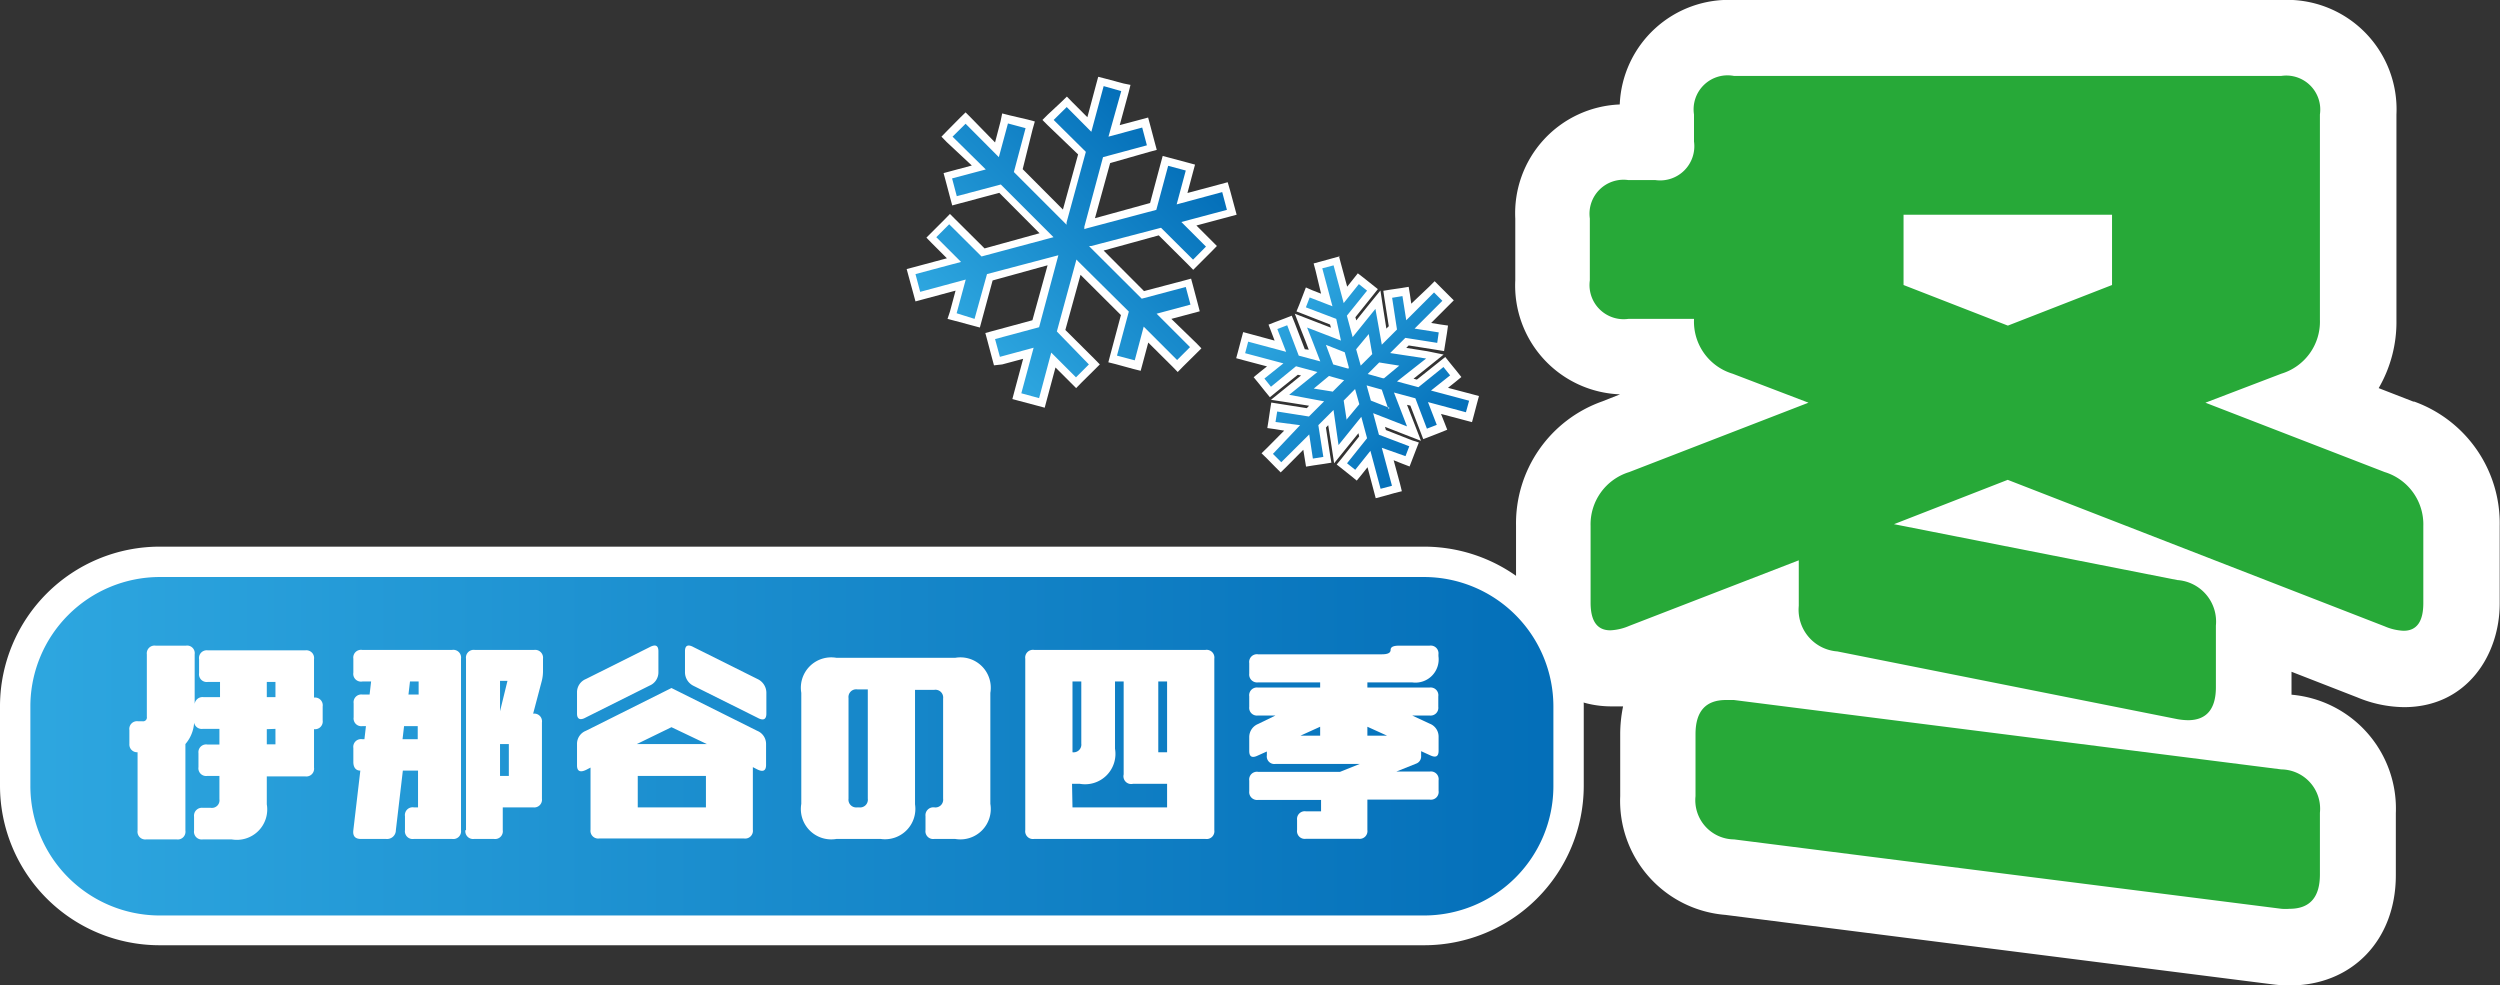 <svg xmlns="http://www.w3.org/2000/svg" xmlns:xlink="http://www.w3.org/1999/xlink" viewBox="0 0 164.64 64.88"><rect x="0" y="0" width="164.64" height="64.88" fill="#333333" stroke="none"/><defs><style>.cls-1{fill:#27a938;}.cls-2{fill:#fff;}.cls-3{fill:url(#名称未設定グラデーション_8);}.cls-4{fill:url(#名称未設定グラデーション_8-2);}.cls-5{fill:url(#名称未設定グラデーション_8-3);}</style><linearGradient id="名称未設定グラデーション_8" x1="1" y1="49.11" x2="103.3" y2="49.11" gradientUnits="userSpaceOnUse"><stop offset="0" stop-color="#2ea7e0"/><stop offset="1" stop-color="#036eb8"/></linearGradient><linearGradient id="名称未設定グラデーション_8-2" x1="105.94" y1="110.5" x2="125.34" y2="110.5" gradientTransform="translate(-89.35 19.56) rotate(-45)" xlink:href="#名称未設定グラデーション_8"/><linearGradient id="名称未設定グラデーション_8-3" x1="-15.46" y1="-7.32" x2="-1.35" y2="-7.32" gradientTransform="translate(90.16 35.94) rotate(45)" xlink:href="#名称未設定グラデーション_8"/></defs><g id="レイヤー_2" data-name="レイヤー 2"><g id="レイヤー_1-2" data-name="レイヤー 1"><path class="cls-1" d="M150.77,62.38a6.38,6.38,0,0,1-.84-.06l-36.06-4.57a5,5,0,0,1-4.72-5.33V48.35c0-2.88,1.77-4.75,4.51-4.75a6.28,6.28,0,0,1,.84,0l3.24.41a5.17,5.17,0,0,1-1.71-3.5l-7.8,3a5.86,5.86,0,0,1-2.14.46c-1.89,0-3.8-1.34-3.8-4.32V34.64a6.06,6.06,0,0,1,4.11-5.87l5.91-2.29a6,6,0,0,1-2.71-3h-2.27a4.72,4.72,0,0,1-5-5V14.39a4.72,4.72,0,0,1,5-5h1.82V7.54a4.72,4.72,0,0,1,5-5h36.05a4.72,4.72,0,0,1,5,5V21.06a5.93,5.93,0,0,1-3.16,5.42L158,28.76a6.07,6.07,0,0,1,4.14,5.88v5.08c0,3-1.91,4.32-3.8,4.32a6,6,0,0,1-2.17-.47l-7.77-3q0,.31,0,.63v4.06a5.28,5.28,0,0,1-.63,2.63l2.76.35a5,5,0,0,1,4.72,5.34v4.06C155.28,60.51,153.51,62.38,150.77,62.38ZM132.22,18.76l4.35-1.7v-.42h-8.71v.42Z"/><path class="cls-2" d="M150.24,5a2.24,2.24,0,0,1,2.54,2.54V21.06a3.58,3.58,0,0,1-2.54,3.55l-5,1.91,11.81,4.57a3.6,3.6,0,0,1,2.54,3.55v5.08c0,1.21-.43,1.82-1.3,1.82a3.52,3.52,0,0,1-1.24-.29L132.22,31.6l-7.49,2.92,18.66,3.68a2.74,2.74,0,0,1,2.54,3v4.06c0,1.44-.62,2.17-1.84,2.17a4.48,4.48,0,0,1-.7-.07L121,42.9a2.75,2.75,0,0,1-2.54-3v-3l-11.17,4.32a3.52,3.52,0,0,1-1.24.29c-.87,0-1.3-.61-1.3-1.82V34.64a3.6,3.6,0,0,1,2.54-3.55l11.81-4.57-5-1.91a3.58,3.58,0,0,1-2.54-3.55V21h-4.32a2.25,2.25,0,0,1-2.54-2.54V14.39a2.24,2.24,0,0,1,2.54-2.53h1.78a2.25,2.25,0,0,0,2.54-2.54V7.54A2.24,2.24,0,0,1,114.19,5h36.05m-18,16.44,6.85-2.67V14.14H125.36v4.63l6.86,2.67M113.66,46.1l.53,0,36.05,4.57a2.59,2.59,0,0,1,2.54,2.86v4.06c0,1.51-.67,2.26-2,2.26a3.4,3.4,0,0,1-.53,0l-36.05-4.57a2.58,2.58,0,0,1-2.54-2.85V48.35q0-2.25,2-2.25M150.24,0H114.19a7.18,7.18,0,0,0-7.52,6.88,7.17,7.17,0,0,0-6.88,7.51v4.07a7.17,7.17,0,0,0,6.9,7.51l-1.16.46h0a8.52,8.52,0,0,0-5.69,8.19v5.08c0,3.39,2.17,6.82,6.3,6.82.25,0,.5,0,.75,0a9.13,9.13,0,0,0-.19,1.85v4.07a7.53,7.53,0,0,0,6.92,7.81l36,4.57a9.43,9.43,0,0,0,1.16.08c4.13,0,7-3,7-7.26V53.56a7.53,7.53,0,0,0-6.87-7.81c0-.17,0-.34,0-.51v-1l4.34,1.69a8.2,8.2,0,0,0,3.07.64c4.13,0,6.3-3.43,6.3-6.82V34.64A8.52,8.52,0,0,0,159,26.45h-.06l-2.29-.89a8.67,8.67,0,0,0,1.17-4.48V7.54A7.21,7.21,0,0,0,150.24,0Z"/><rect class="cls-3" x="1" y="36.96" width="102.3" height="24.29" rx="9.5"/><path class="cls-2" d="M93.8,38a8.53,8.53,0,0,1,8.5,8.51v5.28a8.52,8.52,0,0,1-8.5,8.5H10.5A8.53,8.53,0,0,1,2,51.75V46.47A8.53,8.53,0,0,1,10.5,38H93.8m0-2H10.5A10.52,10.52,0,0,0,0,46.47v5.28a10.51,10.51,0,0,0,10.5,10.5H93.8a10.51,10.51,0,0,0,10.5-10.5V46.47A10.52,10.52,0,0,0,93.8,36Z"/><path class="cls-2" d="M8.52,49v-.92a.51.51,0,0,1,.58-.58h.28a.25.25,0,0,0,.29-.29V43.09a.51.51,0,0,1,.58-.57h2a.5.5,0,0,1,.57.57v3.4a.52.52,0,0,1,.58-.58h1.09v-1h-.8a.51.51,0,0,1-.58-.58v-.92a.51.51,0,0,1,.58-.58H20.1a.51.51,0,0,1,.58.58v2.53a.51.51,0,0,1,.57.58v.92a.51.51,0,0,1-.57.58v2.53a.51.51,0,0,1-.58.58H17.57v1.84a2,2,0,0,1-2.31,2.31h-1.9a.51.51,0,0,1-.58-.58v-.92a.52.52,0,0,1,.58-.58h.52a.5.5,0,0,0,.57-.57V51.1h-.8a.51.51,0,0,1-.58-.58V49.6a.51.51,0,0,1,.58-.57h.8V48H13.36a.51.51,0,0,1-.58-.58v-.17A2.37,2.37,0,0,1,12.21,49v5.7a.51.51,0,0,1-.58.58h-2a.51.51,0,0,1-.57-.58V49.54A.51.51,0,0,1,8.52,49Zm9.05-4.09v1h.57v-1Zm0,3.11v1h.57V48Z"/><path class="cls-2" d="M23.27,44.3v-.92a.51.51,0,0,1,.58-.58h5.93a.51.51,0,0,1,.58.58V54.67a.51.51,0,0,1-.58.58H27.25a.51.51,0,0,1-.58-.58v-.92a.51.51,0,0,1,.58-.58h.28V50.75h-1l-.46,3.92a.58.58,0,0,1-.64.58H23.77c-.38,0-.55-.19-.5-.58l.46-3.92c-.31,0-.46-.23-.46-.57v-.92a.51.51,0,0,1,.58-.58H24l.1-.86h-.23a.51.51,0,0,1-.58-.58v-.92a.51.51,0,0,1,.58-.58h.47l.1-.86h-.57A.51.51,0,0,1,23.27,44.3Zm3.34,3.52-.1.86h1v-.86ZM27,44.88l-.1.86h.67v-.86Zm3.69,9.79V43.38a.51.51,0,0,1,.57-.58h3.92a.52.52,0,0,1,.58.58v.81a2.61,2.61,0,0,1-.09.69L35.11,47h0a.51.51,0,0,1,.58.58V52.6a.51.51,0,0,1-.58.57h-2v1.5a.51.51,0,0,1-.58.58H31.22A.51.51,0,0,1,30.65,54.67Zm2.24-7.83.49-2h-.49Zm0,4.26h.58V49h-.58Z"/><path class="cls-2" d="M38,47V45.6a.94.94,0,0,1,.58-.88l4.2-2.1c.39-.21.58-.11.58.27v1.38a.94.94,0,0,1-.58.88l-4.2,2.1C38.21,47.46,38,47.36,38,47Zm0,3.43V49a.92.92,0,0,1,.58-.87l5.64-2.82,5.65,2.82a.93.93,0,0,1,.58.87v1.38c0,.38-.2.48-.58.29l-.29-.15v4.12a.51.51,0,0,1-.57.58H39.46a.51.51,0,0,1-.57-.58V50.55l-.29.15C38.21,50.89,38,50.79,38,50.41Zm6.22-2.54L41.94,49h4.61ZM42,51.1v2.07h4.49V51.1ZM50.47,47c0,.38-.2.48-.58.27l-4.21-2.1a1,1,0,0,1-.57-.88V42.89c0-.38.19-.48.57-.27l4.21,2.1a1,1,0,0,1,.58.88Z"/><path class="cls-2" d="M62.91,55.25H61.53a.51.51,0,0,1-.58-.58v-.92a.52.52,0,0,1,.58-.58.51.51,0,0,0,.58-.57V46a.51.51,0,0,0-.58-.57H60.26v7.54A2,2,0,0,1,58,55.25H55.08a2,2,0,0,1-2.31-2.31V45.63a2,2,0,0,1,2.31-2.31h7.83a2,2,0,0,1,2.31,2.31v7.31A2,2,0,0,1,62.91,55.25ZM56.46,45.4a.51.51,0,0,0-.58.57V52.6a.51.51,0,0,0,.58.57h.11a.51.51,0,0,0,.58-.57V45.4Z"/><path class="cls-2" d="M67.52,43.38a.51.51,0,0,1,.58-.58H79.39a.51.51,0,0,1,.58.58V54.67a.51.51,0,0,1-.58.58H68.1a.51.51,0,0,1-.58-.58Zm3.11,9.79h6.23V51.62H74.61A.51.51,0,0,1,74,51V44.88h-.57v4.43a2,2,0,0,1-2.31,2.31h-.52Zm0-8.29v4.66a.51.51,0,0,0,.58-.57V44.88Zm6.23,0h-.58v4.66h.58Z"/><path class="cls-2" d="M82.85,44.94a.52.52,0,0,1-.58-.58v-.69a.51.51,0,0,1,.58-.58H91c.39,0,.58-.09.58-.29s.19-.28.57-.28h2a.51.51,0,0,1,.58.57v.12A1.53,1.53,0,0,1,93,44.94H90.05v.34h4.09a.51.51,0,0,1,.58.58v.69a.51.51,0,0,1-.58.57H93l1.16.54a.91.91,0,0,1,.58.86v.92c0,.39-.19.48-.58.29l-.57-.26v.32a.5.5,0,0,1-.33.5l-1.3.52h2.2a.51.51,0,0,1,.58.58v.69a.51.51,0,0,1-.58.58H90.05v2a.51.51,0,0,1-.57.58H86a.51.51,0,0,1-.58-.58V54a.51.51,0,0,1,.58-.57h1v-.75H82.85a.52.52,0,0,1-.58-.58v-.69a.51.51,0,0,1,.58-.58h5.4l1.3-.52H84a.5.5,0,0,1-.57-.57v-.25l-.58.26c-.38.19-.58.1-.58-.29v-.92a.93.93,0,0,1,.58-.86L84,47.12H82.85a.51.51,0,0,1-.58-.57v-.69a.51.51,0,0,1,.58-.58h4.09v-.34Zm4.09,3.51v-.59l-1.3.59Zm4.41,0-1.3-.59v.59Z"/><polygon class="cls-4" points="66.96 26.05 67.72 23.22 65.67 23.77 65.23 22.13 68.23 21.32 69.35 17.14 65.16 18.26 64.36 21.25 62.71 20.81 63.26 18.77 60.43 19.52 59.99 17.88 62.82 17.12 61.32 15.62 62.52 14.41 64.72 16.61 68.91 15.49 65.84 12.43 62.84 13.22 62.4 11.58 64.45 11.03 62.38 8.96 63.59 7.75 65.66 9.82 66.2 7.78 67.85 8.22 67.05 11.22 70.11 14.28 71.23 10.1 69.04 7.9 70.25 6.7 71.74 8.19 72.5 5.37 74.15 5.81 73.39 8.63 75.44 8.08 75.88 9.73 72.88 10.54 71.76 14.72 75.94 13.6 76.75 10.6 78.4 11.05 77.85 13.09 80.67 12.33 81.11 13.98 78.29 14.74 79.79 16.23 78.58 17.44 76.38 15.25 72.2 16.37 75.26 19.43 78.26 18.63 78.7 20.28 76.66 20.83 78.73 22.9 77.52 24.1 75.45 22.03 74.91 24.08 73.26 23.64 74.06 20.64 70.99 17.58 69.87 21.76 72.07 23.96 70.86 25.16 69.36 23.66 68.61 26.49 66.96 26.05"/><path class="cls-2" d="M72.68,5.67,73.84,6,73,9l2.22-.6.31,1.17-2.89.78-1.23,4.58,0,.16.15-.05,4.59-1.22.78-2.9,1.16.31-.6,2.23,3-.81.31,1.17-3,.8,1.62,1.62-.85.86L76.46,15,71.87,16.2l-.15,0,.11.12,3.36,3.35,2.9-.77.31,1.16-2.23.6,2.2,2.2-.85.85-2.2-2.2-.59,2.22-1.17-.31.78-2.9L71,17.21l-.11-.12L69.6,21.83,71.71,24l-.85.85-1.63-1.63-.8,3-1.17-.32.81-3-2.22.6-.32-1.17,2.9-.78,1.27-4.74L65,18.05,64.18,21,63,20.63l.6-2.22-3,.81-.31-1.17,3-.8-1.63-1.63.85-.85,2.13,2.12,4.74-1.27-3.47-3.47-2.9.77-.31-1.17,2.22-.59L62.73,9l.86-.85,2.19,2.2.6-2.22,1.16.31-.77,2.89,3.47,3.47,0-.15L71.51,10,69.39,7.9l.86-.85,1.62,1.63.81-3m-.36-.61-.13.48-.58,2.17-1-1-.35-.36-.36.35L69,7.55l-.35.35.35.35L71,10.17,70,13.8l-2.65-2.66L68,8.53,68.15,8l-.48-.13L66.51,7.6,66,7.47,65.89,8l-.36,1.38L63.94,7.75l-.35-.35-.36.35-.85.86L62,9l.35.36L64,10.9l-1.38.37-.48.13.13.48.31,1.17.13.48.48-.13,2.62-.7,2.65,2.66-3.62,1-1.92-1.91-.36-.36-.35.36-.85.85-.35.35.35.36,1,1-2.16.58-.49.13.13.48.32,1.17.13.48.48-.13,2.16-.58-.37,1.38L62.4,21l.49.13,1.16.31.48.13.13-.48.71-2.62,3.62-1-1,3.62-2.62.71-.48.13.13.48.31,1.17.13.48L66,24l1.38-.37-.58,2.16-.13.49.48.13,1.17.31.48.13.13-.49.58-2.16,1,1,.36.36.35-.36.86-.85.35-.35-.35-.36-1.92-1.91,1-3.63,2.66,2.65-.7,2.62-.13.49.48.12,1.17.32.48.12.13-.48.37-1.38,1.59,1.58.35.36.35-.36.86-.85.35-.35-.35-.36L77.14,21l1.39-.37.48-.13L78.88,20l-.31-1.17-.13-.48-.48.13-2.62.69L72.68,16.5l3.63-1,1.92,1.91.35.36.36-.36.85-.85.35-.36-.35-.35-1-1,2.17-.58.48-.13-.13-.48L81,12.51,80.85,12l-.48.13-2.17.58.37-1.39.13-.48-.48-.13-1.16-.31-.49-.13-.13.48-.7,2.62-3.63,1,1-3.63L75.7,10l.48-.13-.13-.48-.31-1.17-.13-.48-.48.13-1.39.37.59-2.17.12-.48L74,5.5l-1.16-.31-.49-.13Z"/><path class="cls-5" d="M90.17,30.23l-.85,1.07-.93-.75,1.4-1.75L89.57,28,88,29.91l-.37-2.44-.6.6.34,2.21-1.18.18L86,29.11l-1.66,1.67-.9-.91,1.66-1.66L83.75,28l.18-1.18,2.21.34.6-.59-2.44-.38,1.92-1.55-.81-.22-1.75,1.41-.74-.93L84,24l-2.27-.61L82,22.19l2.27.61-.49-1.27,1.11-.43.81,2.08.82.22-.9-2.3L88,22l-.22-.81-2.09-.81.43-1.11,1.27.49-.6-2.27L88,17.15l.61,2.27.86-1.07.93.75L89,20.85l.21.81,1.55-1.92.38,2.44.59-.6-.34-2.21,1.18-.18.21,1.35,1.66-1.67.91.91-1.66,1.66,1.35.21-.18,1.18-2.22-.34-.6.59,2.45.38L92.55,25l.81.22,1.75-1.41.75.93-1.07.86,2.27.61-.33,1.24-2.27-.61.5,1.27-1.12.43L93,26.47l-.81-.22.89,2.3-2.3-.89.22.81,2.09.81-.44,1.11-1.27-.49L92,32.17l-1.24.33Zm-1.38-3.17.4-.5-.14-.5-.36.37Zm2.23-.6-.23-.6-.5-.13.14.5Zm-3.23-.94.36-.36-.5-.14-.49.4Zm3.33-.89.5-.4-.63-.1-.36.36Zm-2.64-.71-.13-.5-.6-.23.23.6Zm1.24-.33.36-.37-.1-.63-.39.5Z"/><path class="cls-2" d="M87.82,17.46l.67,2.5,1-1.25.54.43-1.33,1.65.38,1.41,1.5-1.86L91,22.7l1-1-.32-2.09.68-.11.25,1.59,1.83-1.83.55.55-1.83,1.83,1.59.25-.1.69-2.1-.33-1,1,2.37.36L92,25.12l1.41.38,1.65-1.33.44.55-1.26,1,2.51.67-.21.76-2.5-.67.58,1.5-.65.25-.76-2-1.41-.38.86,2.23-2.23-.87.38,1.42,2,.76-.25.65L91,29.49l.67,2.5-.75.2-.67-2.5-1,1.25-.54-.43,1.32-1.65-.38-1.41-1.5,1.86L87.82,27l-1,1,.33,2.09-.69.11-.24-1.59-1.84,1.83-.55-.55L85.62,28,84,27.79l.11-.69,2.09.33,1-1L84.9,26l1.86-1.5-1.41-.38L83.7,25.47l-.43-.54,1.25-1L82,23.26l.2-.76,2.5.67-.58-1.5.65-.25.76,2,1.42.38-.58-1.5-.29-.73,2.23.86L88,21l-2-.76.25-.65,1.5.58-.67-2.5.76-.2m1.77,6.61.76-.76L90.14,22l-.83,1,.28,1m-.76.2-.27-1-1.24-.49L87.8,24l1,.28m2.35.63,1-.83-1.32-.21-.76.76,1,.28m-3.31.89.76-.76-1-.28-1,.83,1.31.21m3.59,1.11L91,25.66l-1-.28.28,1,1.24.49m-2.83.75.83-1-.28-1-.75.76.2,1.31m-.46-10.81-.48.13-.76.21-.48.13.13.48L87,19.34l-.59-.23L86,18.93l-.18.47-.25.65-.19.46.47.18,1.74.68.06.21-1.32-.51-1.06-.41.41,1.06.29.73.22.58L85.93,23l-.67-1.74-.19-.47-.46.18L84,21.2l-.46.18.18.47.22.58L82.35,22l-.48-.13-.13.48-.2.76-.13.48.48.13,1.55.41-.49.39-.39.32.32.39.43.54.32.39.39-.32,1.45-1.16.21.05-1.1.89-.88.71,1.12.17,1.39.22-.15.16-1.84-.29-.5-.08-.08.5-.1.68-.08.5.5.07.61.1-1.13,1.14-.36.35.36.35.55.56.35.35.36-.35,1.13-1.14.1.62.08.49.49-.08.68-.1.5-.08L87.6,30l-.28-1.84.15-.16.22,1.39.17,1.12.71-.88.89-1.1.05.21L88.35,30.2l-.32.39.39.31.54.43.39.32.32-.39.39-.49.41,1.55.13.49.49-.13.75-.21.48-.12-.12-.49-.42-1.55.58.23.47.18.18-.47.25-.65.18-.46L93,29l-1.73-.68-.06-.21,1.31.51,1.06.41-.41-1.06-.51-1.31.22.05.67,1.74.18.47.47-.18.64-.25.47-.19-.18-.46-.23-.58,1.55.41.49.13.13-.48.2-.76.13-.48-.49-.13-1.55-.41.49-.39.39-.32-.31-.39-.44-.54-.31-.39-.39.31L93.31,25l-.22-.06,1.1-.88.88-.71L94,23.13l-1.39-.22.16-.16,1.84.29.49.08.08-.5.11-.68.07-.5-.49-.07-.62-.1,1.14-1.14.35-.35-.35-.35-.56-.56-.35-.35-.35.35L92.94,20l-.09-.62-.08-.49-.49.08-.69.1-.49.08.07.49.29,1.84-.16.16-.22-1.39-.17-1.12L90.2,20l-.88,1.1-.06-.21,1.17-1.46.31-.39-.39-.31-.54-.43L89.42,18l-.31.39-.39.49-.42-1.55-.13-.49Z"/></g></g></svg>